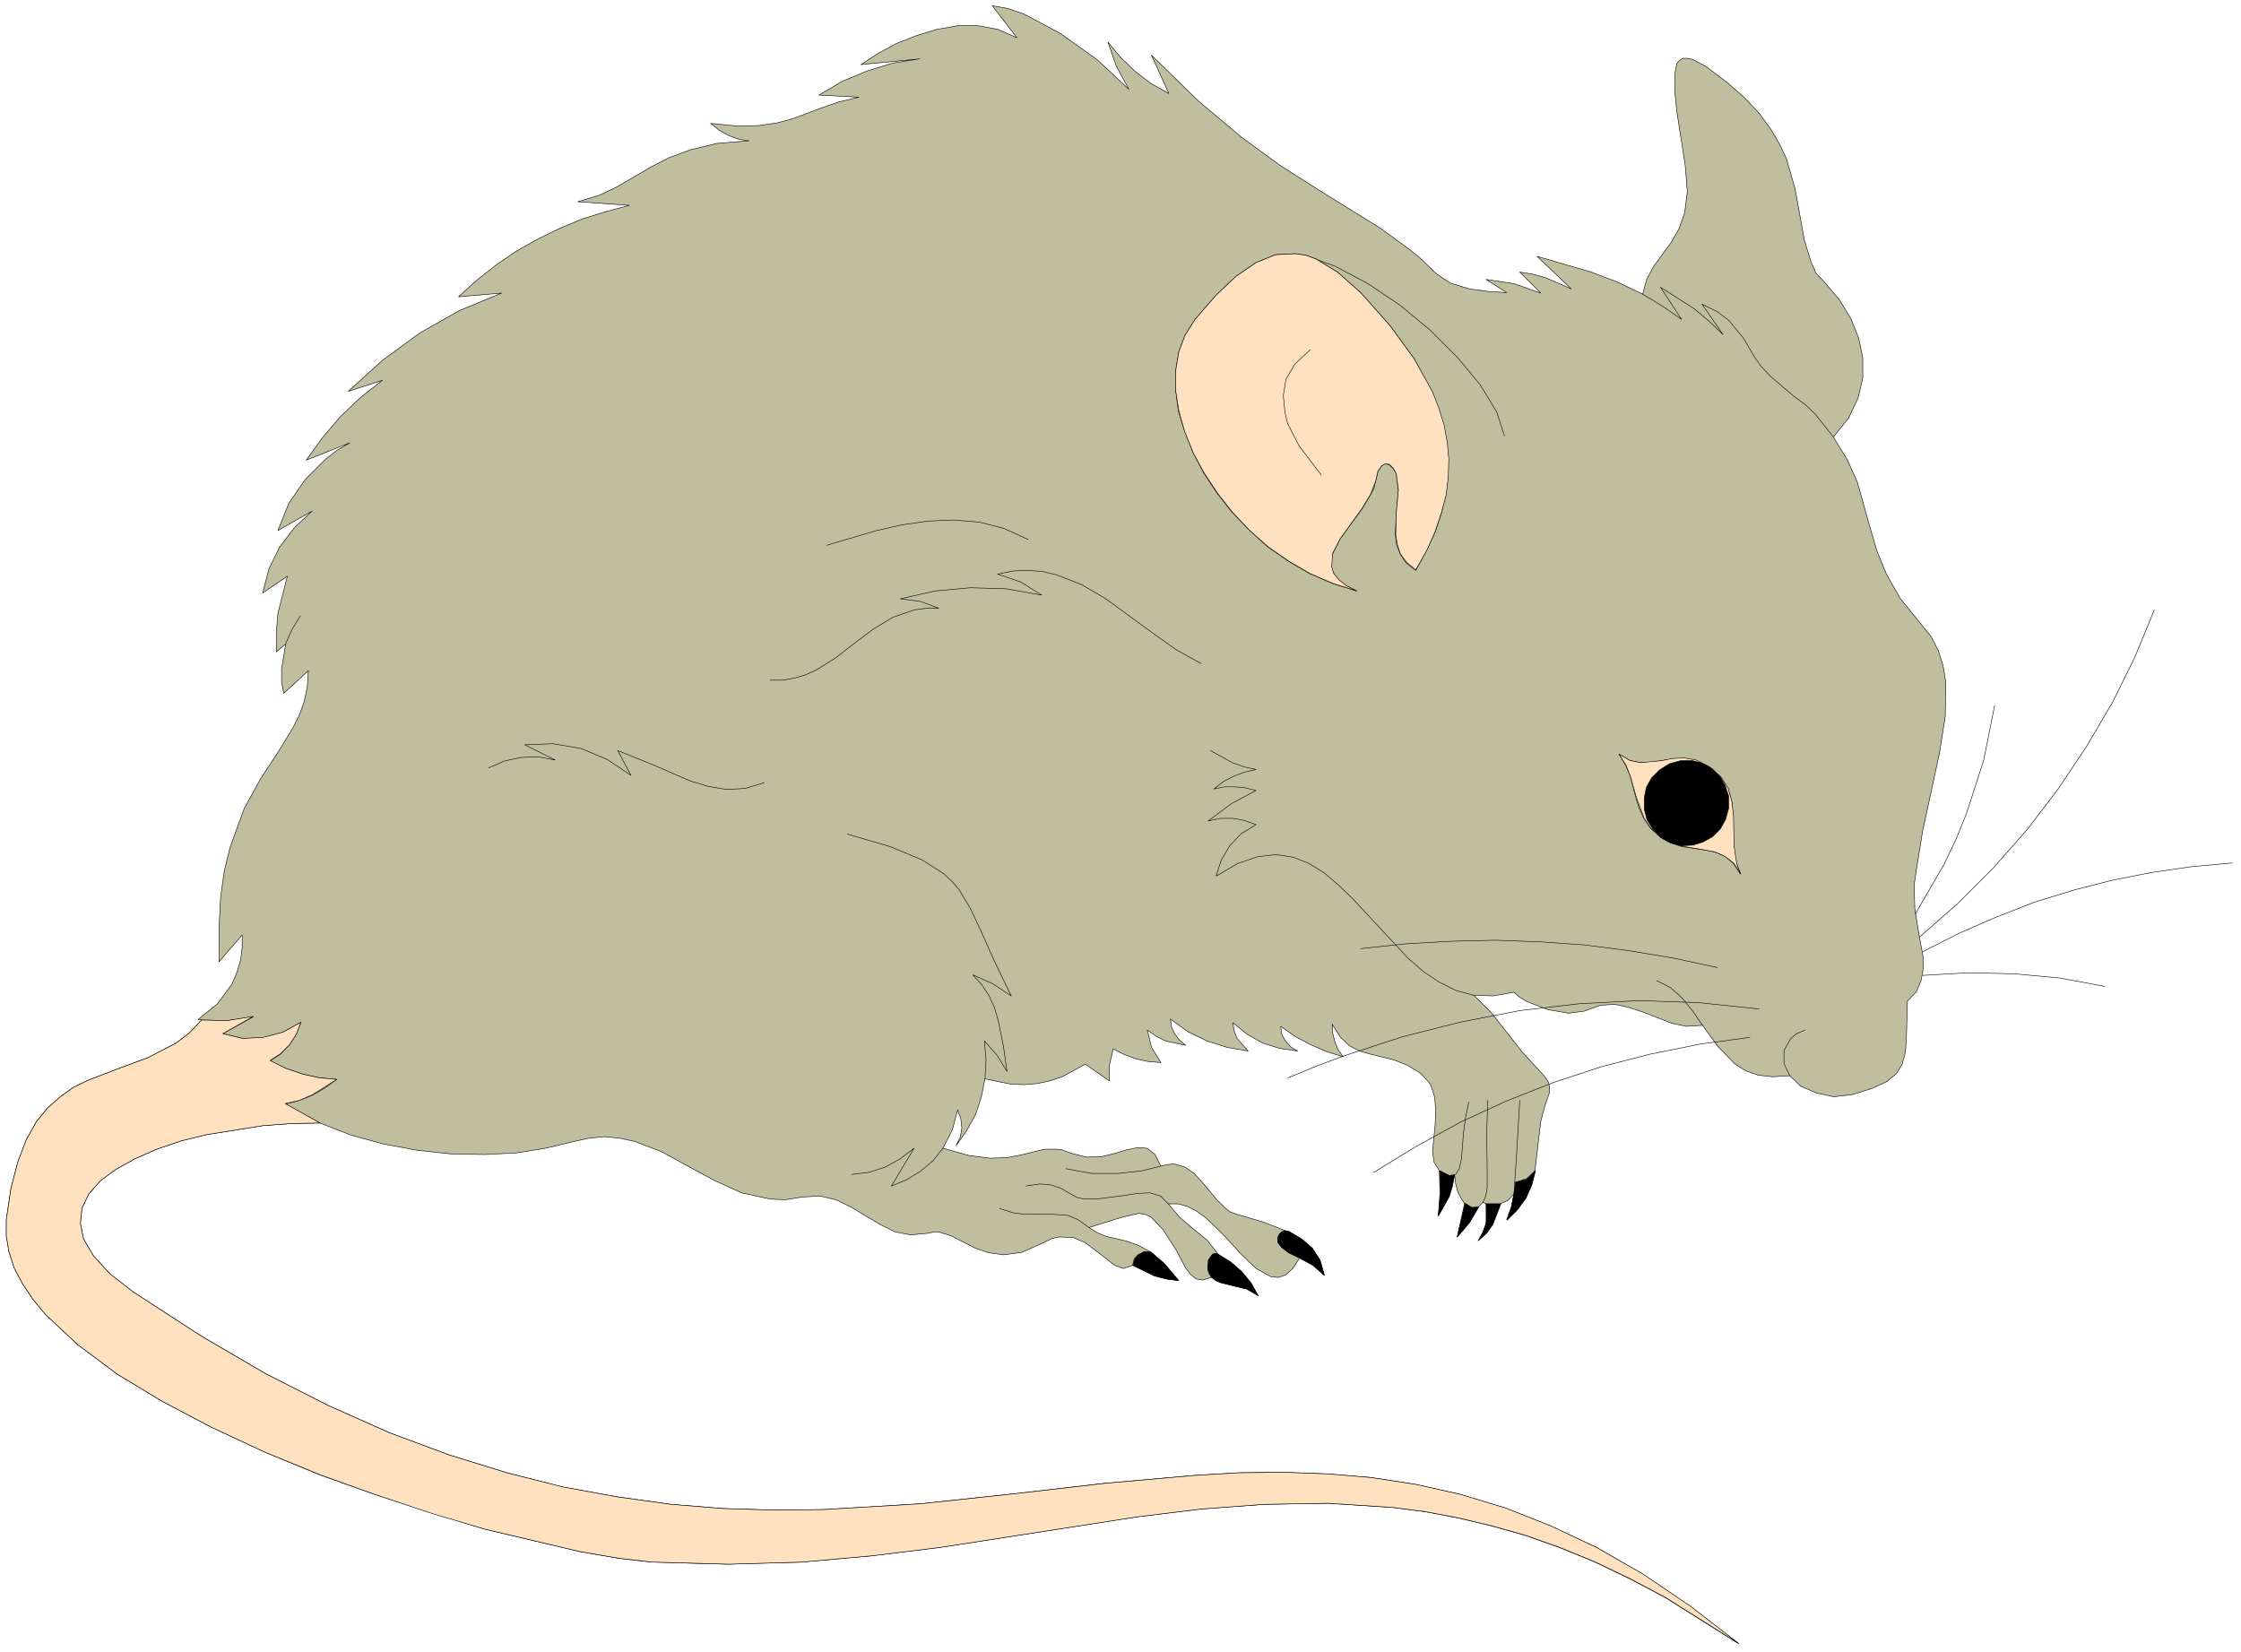 <?xml version="1.0" encoding="UTF-8" standalone="no"?>
<svg
   xmlns:dc="http://purl.org/dc/elements/1.1/"
   xmlns:cc="http://creativecommons.org/ns#"
   xmlns:rdf="http://www.w3.org/1999/02/22-rdf-syntax-ns#"
   xmlns:svg="http://www.w3.org/2000/svg"
   xmlns="http://www.w3.org/2000/svg"
   xmlns:sodipodi="http://sodipodi.sourceforge.net/DTD/sodipodi-0.dtd"
   xmlns:inkscape="http://www.inkscape.org/namespaces/inkscape"
   version="1.0"
   width="75.23mm"
   height="55.457mm"
   id="svg108"
   sodipodi:docname="CS000233.WMF">
  <sodipodi:namedview
     pagecolor="#ffffff"
     bordercolor="#666666"
     borderopacity="1"
     objecttolerance="10"
     gridtolerance="10"
     guidetolerance="10"
     inkscape:pageopacity="0"
     inkscape:pageshadow="2"
     inkscape:window-width="640"
     inkscape:window-height="480"
     id="namedview110" />
  <defs
     id="defs6">
    <clipPath
       clipPathUnits="userSpaceOnUse"
       id="clipWmfPath1">
      <path
         d="M 0,0 L 284.2,0 L 284.2,209.467 L 0,209.467 z"
         id="path2" />
    </clipPath>
    <pattern
       id="WMFhbasepattern"
       patternUnits="userSpaceOnUse"
       width="6"
       height="6"
       x="0"
       y="0" />
  </defs>
  <path
     style="fill:#bfbfa0;fill-rule:evenodd;fill-opacity:1;stroke:none;"
     clip-path="url(#clipWmfPath1)"
     d="  M 25.594,129.425   L 25.127,129.359   L 27.594,127.359   L 29.46,124.827   L 30.06,123.361   L 30.526,121.828   L 30.726,120.228   L 30.726,118.629   L 27.793,122.028   L 27.793,117.696   L 27.993,113.83   L 28.46,110.498   L 29.193,107.499   L 30.993,102.567   L 33.126,98.702   L 35.325,95.37   L 37.191,92.304   L 37.991,90.704   L 38.591,89.038   L 38.991,87.172   L 39.124,85.106   L 35.992,87.972   L 35.725,86.439   L 35.725,84.84   L 36.258,81.707   L 35.058,82.707   L 35.058,80.241   L 35.258,77.842   L 36.458,73.11   L 33.326,75.243   L 34.125,72.177   L 35.458,69.445   L 37.325,66.979   L 39.591,64.846   L 35.258,67.312   L 36.658,63.846   L 38.724,60.847   L 41.324,58.248   L 42.79,57.115   L 44.39,56.182   L 38.858,58.381   L 40.924,55.516   L 43.19,52.85   L 45.723,50.451   L 48.522,48.251   L 44.19,49.651   L 48.522,45.719   L 53.254,42.253   L 58.32,39.387   L 63.652,37.188   L 58.186,37.655   L 60.519,35.522   L 62.985,33.589   L 65.518,31.857   L 68.251,30.324   L 70.983,28.991   L 73.849,27.791   L 76.849,26.858   L 79.848,26.058   L 73.316,25.592   L 75.982,24.792   L 78.248,23.726   L 82.581,21.193   L 84.913,19.994   L 87.646,18.994   L 90.979,18.194   L 95.044,17.861   L 93.711,17.661   L 92.445,17.195   L 91.245,16.528   L 90.179,15.662   L 93.578,15.995   L 96.311,15.928   L 98.577,15.595   L 100.576,15.062   L 104.309,13.662   L 106.442,12.929   L 108.974,12.329   L 103.909,12.063   L 106.842,10.33   L 110.041,8.997   L 113.307,7.997   L 116.706,7.464   L 109.241,8.197   L 111.374,6.798   L 113.707,5.532   L 116.239,4.532   L 118.839,3.732   L 121.505,3.266   L 124.104,3.266   L 126.637,3.732   L 129.036,4.798   L 125.904,0.733   L 127.837,1.066   L 129.97,1.799   L 134.568,4.265   L 139.234,7.598   L 143.233,11.33   L 141.633,8.397   L 140.567,5.332   L 142.167,7.264   L 144.033,9.064   L 146.032,10.597   L 148.299,11.863   L 146.099,6.998   L 152.031,12.796   L 157.496,17.394   L 162.429,20.993   L 167.028,23.926   L 175.092,28.924   L 178.758,31.59   L 180.091,32.656   L 182.224,34.722   L 184.024,35.922   L 186.423,36.655   L 188.889,36.988   L 191.155,37.122   L 188.556,35.455   L 192.088,35.989   L 195.487,37.188   L 192.821,34.522   L 194.488,34.789   L 196.154,35.255   L 199.353,36.655   L 195.021,32.523   L 201.886,34.522   L 205.219,35.789   L 208.418,37.321   L 208.951,35.389   L 209.817,33.789   L 212.017,30.79   L 213.017,29.057   L 213.75,26.991   L 214.083,24.326   L 213.817,20.993   L 212.75,14.129   L 212.483,11.463   L 212.483,9.464   L 212.75,8.064   L 213.083,7.664   L 213.55,7.398   L 214.083,7.398   L 214.75,7.531   L 216.483,8.464   L 219.149,10.463   L 221.415,12.463   L 223.214,14.395   L 224.681,16.395   L 225.814,18.328   L 226.68,20.194   L 227.747,23.926   L 228.946,30.524   L 229.813,33.323   L 230.279,34.322   L 230.346,34.589   L 231.412,35.722   L 233.345,37.988   L 234.812,40.387   L 235.811,42.853   L 236.345,45.386   L 236.345,47.985   L 235.745,50.517   L 234.545,53.05   L 232.612,55.449   L 234.412,58.381   L 235.678,61.247   L 237.278,66.979   L 238.144,69.911   L 239.344,72.843   L 241.077,75.909   L 243.676,79.108   L 245.009,80.774   L 245.942,82.574   L 246.542,84.506   L 246.875,86.572   L 246.809,90.904   L 246.076,95.57   L 243.943,105.433   L 243.143,110.365   L 242.876,112.231   L 242.943,115.23   L 243.41,118.229   L 244.009,121.428   L 244.009,122.961   L 243.743,124.427   L 243.143,125.827   L 242.01,127.026   L 241.877,131.825   L 241.743,133.558   L 241.343,135.024   L 240.61,136.223   L 239.411,137.223   L 237.544,138.089   L 235.012,138.889   L 232.679,139.156   L 230.479,138.689   L 228.48,137.823   L 227.08,136.49   L 224.947,136.623   L 223.081,136.423   L 221.548,135.89   L 220.148,135.024   L 217.949,132.758   L 216.016,130.092   L 213.95,130.225   L 212.084,129.825   L 208.484,128.426   L 206.685,127.826   L 204.885,127.426   L 203.019,127.559   L 201.02,128.293   L 199.02,128.559   L 196.354,128.093   L 193.755,127.093   L 192.755,126.493   L 192.088,125.893   L 189.489,126.36   L 187.023,126.293   L 189.222,128.492   L 191.155,130.958   L 193.088,133.424   L 195.221,135.757   L 196.021,136.623   L 196.487,137.356   L 196.621,138.089   L 196.554,138.756   L 196.021,140.289   L 195.487,142.288   L 194.754,148.553   L 194.288,150.286   L 193.555,151.952   L 192.488,153.418   L 191.155,154.751   L 191.755,153.151   L 192.088,151.485   L 191.355,152.285   L 190.355,152.751   L 189.356,155.351   L 188.556,156.484   L 187.556,157.417   L 188.156,156.35   L 188.556,155.217   L 188.689,154.018   L 188.556,152.751   L 188.156,152.551   L 187.556,153.151   L 186.423,155.151   L 184.89,156.95   L 185.823,152.685   L 185.357,152.018   L 184.957,151.219   L 184.69,150.219   L 184.557,149.086   L 183.824,151.818   L 182.491,154.284   L 182.69,151.418   L 182.624,148.553   L 181.957,147.486   L 181.757,146.154   L 182.091,142.688   L 182.157,140.889   L 182.024,139.156   L 181.491,137.556   L 180.291,136.223   L 178.558,135.157   L 176.892,134.491   L 173.893,133.757   L 172.493,133.358   L 171.227,132.691   L 170.093,131.625   L 169.027,129.959   L 169.094,131.092   L 169.36,132.158   L 169.76,133.158   L 170.427,134.091   L 168.294,133.424   L 166.294,132.558   L 164.295,131.492   L 162.495,130.225   L 162.629,131.225   L 163.095,132.091   L 163.762,132.824   L 164.628,133.358   L 162.362,133.024   L 160.229,132.358   L 158.23,131.225   L 156.43,129.759   L 156.563,130.758   L 156.963,131.758   L 158.363,133.358   L 155.697,132.891   L 153.164,132.091   L 150.698,130.892   L 148.499,129.292   L 148.632,130.292   L 149.032,131.158   L 149.632,131.958   L 150.431,132.624   L 147.899,132.091   L 146.699,131.492   L 145.566,130.692   L 146.099,132.891   L 147.299,134.824   L 145.699,134.69   L 144.166,134.357   L 142.7,133.824   L 141.234,133.091   L 140.767,135.157   L 140.767,137.156   L 137.701,135.024   L 134.768,136.623   L 133.169,137.156   L 131.569,137.49   L 129.903,137.623   L 128.237,137.556   L 124.971,136.89   L 124.504,139.222   L 123.771,141.422   L 122.638,143.488   L 121.305,145.354   L 121.838,144.287   L 122.038,143.154   L 121.905,141.955   L 121.505,140.822   L 120.838,143.354   L 119.639,145.687   L 122.971,146.62   L 125.637,146.953   L 127.77,146.887   L 129.503,146.553   L 132.502,145.82   L 134.102,145.82   L 134.702,145.887   L 135.968,146.353   L 137.901,146.82   L 139.767,146.753   L 141.434,146.353   L 142.966,145.887   L 144.299,145.62   L 145.499,145.687   L 146.499,146.42   L 147.299,147.953   L 148.165,147.753   L 148.965,147.686   L 150.365,148.086   L 151.498,148.886   L 152.498,149.952   L 154.497,152.352   L 155.63,153.418   L 156.03,153.751   L 156.963,154.084   L 160.362,155.084   L 163.762,156.417   L 165.295,157.35   L 166.561,158.483   L 167.494,160.016   L 168.027,161.815   L 166.561,160.549   L 164.895,159.616   L 164.028,160.949   L 163.162,161.749   L 162.229,162.082   L 161.296,162.015   L 159.363,160.949   L 157.363,159.016   L 155.23,156.683   L 153.031,154.551   L 151.831,153.684   L 150.698,153.085   L 149.498,152.751   L 148.232,152.751   L 149.698,154.484   L 151.431,155.95   L 153.164,157.35   L 154.564,159.149   L 156.163,160.149   L 157.496,161.349   L 158.696,162.815   L 159.629,164.414   L 158.963,163.881   L 158.163,163.548   L 156.497,163.148   L 154.897,162.748   L 154.231,162.482   L 153.697,162.082   L 152.564,162.415   L 151.764,162.282   L 151.031,161.682   L 150.431,160.882   L 149.232,158.616   L 147.565,156.017   L 146.032,154.418   L 145.299,154.084   L 144.499,153.951   L 142.233,154.484   L 138.168,155.75   L 139.234,156.417   L 140.367,156.883   L 142.966,157.483   L 144.433,158.016   L 146.032,158.883   L 147.699,160.349   L 149.498,162.482   L 147.965,162.282   L 146.432,161.882   L 143.7,160.549   L 142.567,160.949   L 141.434,160.549   L 139.034,158.683   L 137.701,157.683   L 136.168,157.017   L 134.368,156.95   L 133.435,157.15   L 132.369,157.683   L 129.703,158.883   L 127.37,159.216   L 125.437,158.949   L 123.704,158.35   L 120.705,156.817   L 119.239,156.35   L 118.705,156.284   L 117.706,156.484   L 115.506,156.683   L 113.507,156.284   L 111.64,155.351   L 109.841,154.284   L 107.975,153.151   L 106.042,152.218   L 104.042,151.752   L 101.776,151.885   L 99.71,152.218   L 97.777,152.152   L 94.111,151.352   L 90.712,149.819   L 87.38,148.02   L 83.98,146.154   L 80.514,144.821   L 78.648,144.421   L 76.715,144.221   L 74.716,144.421   L 72.583,144.887   L 69.25,145.687   L 65.518,146.287   L 61.519,146.487   L 57.32,146.42   L 52.988,145.954   L 48.655,145.154   L 44.523,144.021   L 40.59,142.488   L 36.991,142.555   L 33.392,142.821   L 26.261,143.954   L 22.995,144.754   L 19.862,145.82   L 17.129,147.02   L 14.73,148.353   L 12.73,149.819   L 11.264,151.485   L 10.398,153.285   L 10.198,155.217   L 10.598,157.217   L 11.864,159.349   L 13.93,161.615   L 16.929,163.948   L 25.461,169.479   L 33.659,174.278   L 41.657,178.343   L 49.455,181.809   L 56.987,184.608   L 64.318,186.874   L 71.383,188.673   L 78.382,189.94   L 85.113,190.873   L 91.712,191.406   L 98.177,191.606   L 104.509,191.539   L 116.773,190.806   L 128.637,189.54   L 140.167,188.207   L 151.498,187.207   L 157.096,186.874   L 162.695,186.807   L 168.294,187.007   L 173.959,187.474   L 179.558,188.34   L 185.223,189.606   L 190.955,191.339   L 196.687,193.605   L 202.553,196.338   L 208.418,199.736   L 214.416,203.802   L 220.548,208.534   L 211.217,202.669   L 206.685,200.27   L 202.219,198.137   L 197.82,196.338   L 193.488,194.805   L 189.222,193.605   L 185.023,192.605   L 180.824,191.806   L 176.692,191.272   L 168.494,190.739   L 160.362,190.873   L 152.298,191.472   L 144.166,192.472   L 136.035,193.738   L 119.239,196.338   L 110.574,197.404   L 101.643,198.204   L 92.378,198.47   L 82.714,198.204   L 78.582,197.737   L 73.583,196.871   L 61.452,194.005   L 47.722,189.673   L 40.59,187.14   L 33.659,184.275   L 26.927,181.142   L 20.595,177.81   L 14.863,174.345   L 9.864,170.612   L 5.799,166.814   L 4.199,164.881   L 2.866,162.882   L 1.8,160.882   L 1.133,158.816   L 0.8,156.817   L 0.8,154.751   L 1.4,150.752   L 2.266,147.42   L 3.333,144.621   L 4.599,142.355   L 6.065,140.555   L 7.665,139.156   L 9.331,137.956   L 11.131,137.09   L 14.93,135.624   L 18.729,134.224   L 22.328,132.358   L 23.994,131.092   L 25.594,129.425  z "
     id="path8" />
  <path
     style="fill:none;stroke:#000000;stroke-width:0.067px;stroke-linecap:round;stroke-linejoin:round;stroke-miterlimit:4;stroke-dasharray:none;stroke-opacity:1;"
     clip-path="url(#clipWmfPath1)"
     d="  M 25.594,129.425   L 25.127,129.359   L 27.594,127.359   L 29.46,124.827   L 30.06,123.361   L 30.526,121.828   L 30.726,120.228   L 30.726,118.629   L 27.793,122.028   L 27.793,117.696   L 27.993,113.83   L 28.46,110.498   L 29.193,107.499   L 30.993,102.567   L 33.126,98.702   L 35.325,95.37   L 37.191,92.304   L 37.991,90.704   L 38.591,89.038   L 38.991,87.172   L 39.124,85.106   L 35.992,87.972   L 35.725,86.439   L 35.725,84.84   L 36.258,81.707   L 35.058,82.707   L 35.058,80.241   L 35.258,77.842   L 36.458,73.11   L 33.326,75.243   L 34.125,72.177   L 35.458,69.445   L 37.325,66.979   L 39.591,64.846   L 35.258,67.312   L 36.658,63.846   L 38.724,60.847   L 41.324,58.248   L 42.79,57.115   L 44.39,56.182   L 38.858,58.381   L 40.924,55.516   L 43.19,52.85   L 45.723,50.451   L 48.522,48.251   L 44.19,49.651   L 48.522,45.719   L 53.254,42.253   L 58.32,39.387   L 63.652,37.188   L 58.186,37.655   L 60.519,35.522   L 62.985,33.589   L 65.518,31.857   L 68.251,30.324   L 70.983,28.991   L 73.849,27.791   L 76.849,26.858   L 79.848,26.058   L 73.316,25.592   L 75.982,24.792   L 78.248,23.726   L 82.581,21.193   L 84.913,19.994   L 87.646,18.994   L 90.979,18.194   L 95.044,17.861   L 93.711,17.661   L 92.445,17.195   L 91.245,16.528   L 90.179,15.662   L 93.578,15.995   L 96.311,15.928   L 98.577,15.595   L 100.576,15.062   L 104.309,13.662   L 106.442,12.929   L 108.974,12.329   L 103.909,12.063   L 106.842,10.33   L 110.041,8.997   L 113.307,7.997   L 116.706,7.464   L 109.241,8.197   L 111.374,6.798   L 113.707,5.532   L 116.239,4.532   L 118.839,3.732   L 121.505,3.266   L 124.104,3.266   L 126.637,3.732   L 129.036,4.798   L 125.904,0.733   L 127.837,1.066   L 129.97,1.799   L 134.568,4.265   L 139.234,7.598   L 143.233,11.33   L 141.633,8.397   L 140.567,5.332   L 142.167,7.264   L 144.033,9.064   L 146.032,10.597   L 148.299,11.863   L 146.099,6.998   L 152.031,12.796   L 157.496,17.394   L 162.429,20.993   L 167.028,23.926   L 175.092,28.924   L 178.758,31.59   L 180.091,32.656   L 182.224,34.722   L 184.024,35.922   L 186.423,36.655   L 188.889,36.988   L 191.155,37.122   L 188.556,35.455   L 192.088,35.989   L 195.487,37.188   L 192.821,34.522   L 194.488,34.789   L 196.154,35.255   L 199.353,36.655   L 195.021,32.523   L 201.886,34.522   L 205.219,35.789   L 208.418,37.321   L 208.951,35.389   L 209.817,33.789   L 212.017,30.79   L 213.017,29.057   L 213.75,26.991   L 214.083,24.326   L 213.817,20.993   L 212.75,14.129   L 212.483,11.463   L 212.483,9.464   L 212.75,8.064   L 213.083,7.664   L 213.55,7.398   L 214.083,7.398   L 214.75,7.531   L 216.483,8.464   L 219.149,10.463   L 221.415,12.463   L 223.214,14.395   L 224.681,16.395   L 225.814,18.328   L 226.68,20.194   L 227.747,23.926   L 228.946,30.524   L 229.813,33.323   L 230.279,34.322   L 230.346,34.589   L 231.412,35.722   L 233.345,37.988   L 234.812,40.387   L 235.811,42.853   L 236.345,45.386   L 236.345,47.985   L 235.745,50.517   L 234.545,53.05   L 232.612,55.449   L 234.412,58.381   L 235.678,61.247   L 237.278,66.979   L 238.144,69.911   L 239.344,72.843   L 241.077,75.909   L 243.676,79.108   L 245.009,80.774   L 245.942,82.574   L 246.542,84.506   L 246.875,86.572   L 246.809,90.904   L 246.076,95.57   L 243.943,105.433   L 243.143,110.365   L 242.876,112.231   L 242.943,115.23   L 243.41,118.229   L 244.009,121.428   L 244.009,122.961   L 243.743,124.427   L 243.143,125.827   L 242.01,127.026   L 241.877,131.825   L 241.743,133.558   L 241.343,135.024   L 240.61,136.223   L 239.411,137.223   L 237.544,138.089   L 235.012,138.889   L 232.679,139.156   L 230.479,138.689   L 228.48,137.823   L 227.08,136.49   L 224.947,136.623   L 223.081,136.423   L 221.548,135.89   L 220.148,135.024   L 217.949,132.758   L 216.016,130.092   L 213.95,130.225   L 212.084,129.825   L 208.484,128.426   L 206.685,127.826   L 204.885,127.426   L 203.019,127.559   L 201.02,128.293   L 199.02,128.559   L 196.354,128.093   L 193.755,127.093   L 192.755,126.493   L 192.088,125.893   L 189.489,126.36   L 187.023,126.293   L 189.222,128.492   L 191.155,130.958   L 193.088,133.424   L 195.221,135.757   L 196.021,136.623   L 196.487,137.356   L 196.621,138.089   L 196.554,138.756   L 196.021,140.289   L 195.487,142.288   L 194.754,148.553   L 194.288,150.286   L 193.555,151.952   L 192.488,153.418   L 191.155,154.751   L 191.755,153.151   L 192.088,151.485   L 191.355,152.285   L 190.355,152.751   L 189.356,155.351   L 188.556,156.484   L 187.556,157.417   L 188.156,156.35   L 188.556,155.217   L 188.689,154.018   L 188.556,152.751   L 188.156,152.551   L 187.556,153.151   L 186.423,155.151   L 184.89,156.95   L 185.823,152.685   L 185.357,152.018   L 184.957,151.219   L 184.69,150.219   L 184.557,149.086   L 183.824,151.818   L 182.491,154.284   L 182.69,151.418   L 182.624,148.553   L 181.957,147.486   L 181.757,146.154   L 182.091,142.688   L 182.157,140.889   L 182.024,139.156   L 181.491,137.556   L 180.291,136.223   L 178.558,135.157   L 176.892,134.491   L 173.893,133.757   L 172.493,133.358   L 171.227,132.691   L 170.093,131.625   L 169.027,129.959   L 169.094,131.092   L 169.36,132.158   L 169.76,133.158   L 170.427,134.091   L 168.294,133.424   L 166.294,132.558   L 164.295,131.492   L 162.495,130.225   L 162.629,131.225   L 163.095,132.091   L 163.762,132.824   L 164.628,133.358   L 162.362,133.024   L 160.229,132.358   L 158.23,131.225   L 156.43,129.759   L 156.563,130.758   L 156.963,131.758   L 158.363,133.358   L 155.697,132.891   L 153.164,132.091   L 150.698,130.892   L 148.499,129.292   L 148.632,130.292   L 149.032,131.158   L 149.632,131.958   L 150.431,132.624   L 147.899,132.091   L 146.699,131.492   L 145.566,130.692   L 146.099,132.891   L 147.299,134.824   L 145.699,134.69   L 144.166,134.357   L 142.7,133.824   L 141.234,133.091   L 140.767,135.157   L 140.767,137.156   L 137.701,135.024   L 134.768,136.623   L 133.169,137.156   L 131.569,137.49   L 129.903,137.623   L 128.237,137.556   L 124.971,136.89   L 124.504,139.222   L 123.771,141.422   L 122.638,143.488   L 121.305,145.354   L 121.838,144.287   L 122.038,143.154   L 121.905,141.955   L 121.505,140.822   L 120.838,143.354   L 119.639,145.687   L 122.971,146.62   L 125.637,146.953   L 127.77,146.887   L 129.503,146.553   L 132.502,145.82   L 134.102,145.82   L 134.702,145.887   L 135.968,146.353   L 137.901,146.82   L 139.767,146.753   L 141.434,146.353   L 142.966,145.887   L 144.299,145.62   L 145.499,145.687   L 146.499,146.42   L 147.299,147.953   L 148.165,147.753   L 148.965,147.686   L 150.365,148.086   L 151.498,148.886   L 152.498,149.952   L 154.497,152.352   L 155.63,153.418   L 156.03,153.751   L 156.963,154.084   L 160.362,155.084   L 163.762,156.417   L 165.295,157.35   L 166.561,158.483   L 167.494,160.016   L 168.027,161.815   L 166.561,160.549   L 164.895,159.616   L 164.028,160.949   L 163.162,161.749   L 162.229,162.082   L 161.296,162.015   L 159.363,160.949   L 157.363,159.016   L 155.23,156.683   L 153.031,154.551   L 151.831,153.684   L 150.698,153.085   L 149.498,152.751   L 148.232,152.751   L 149.698,154.484   L 151.431,155.95   L 153.164,157.35   L 154.564,159.149   L 156.163,160.149   L 157.496,161.349   L 158.696,162.815   L 159.629,164.414   L 158.963,163.881   L 158.163,163.548   L 156.497,163.148   L 154.897,162.748   L 154.231,162.482   L 153.697,162.082   L 152.564,162.415   L 151.764,162.282   L 151.031,161.682   L 150.431,160.882   L 149.232,158.616   L 147.565,156.017   L 146.032,154.418   L 145.299,154.084   L 144.499,153.951   L 142.233,154.484   L 138.168,155.75   L 139.234,156.417   L 140.367,156.883   L 142.966,157.483   L 144.433,158.016   L 146.032,158.883   L 147.699,160.349   L 149.498,162.482   L 147.965,162.282   L 146.432,161.882   L 143.7,160.549   L 142.567,160.949   L 141.434,160.549   L 139.034,158.683   L 137.701,157.683   L 136.168,157.017   L 134.368,156.95   L 133.435,157.15   L 132.369,157.683   L 129.703,158.883   L 127.37,159.216   L 125.437,158.949   L 123.704,158.35   L 120.705,156.817   L 119.239,156.35   L 118.705,156.284   L 117.706,156.484   L 115.506,156.683   L 113.507,156.284   L 111.64,155.351   L 109.841,154.284   L 107.975,153.151   L 106.042,152.218   L 104.042,151.752   L 101.776,151.885   L 99.71,152.218   L 97.777,152.152   L 94.111,151.352   L 90.712,149.819   L 87.38,148.02   L 83.98,146.154   L 80.514,144.821   L 78.648,144.421   L 76.715,144.221   L 74.716,144.421   L 72.583,144.887   L 69.25,145.687   L 65.518,146.287   L 61.519,146.487   L 57.32,146.42   L 52.988,145.954   L 48.655,145.154   L 44.523,144.021   L 40.59,142.488   L 36.991,142.555   L 33.392,142.821   L 26.261,143.954   L 22.995,144.754   L 19.862,145.82   L 17.129,147.02   L 14.73,148.353   L 12.73,149.819   L 11.264,151.485   L 10.398,153.285   L 10.198,155.217   L 10.598,157.217   L 11.864,159.349   L 13.93,161.615   L 16.929,163.948   L 25.461,169.479   L 33.659,174.278   L 41.657,178.343   L 49.455,181.809   L 56.987,184.608   L 64.318,186.874   L 71.383,188.673   L 78.382,189.94   L 85.113,190.873   L 91.712,191.406   L 98.177,191.606   L 104.509,191.539   L 116.773,190.806   L 128.637,189.54   L 140.167,188.207   L 151.498,187.207   L 157.096,186.874   L 162.695,186.807   L 168.294,187.007   L 173.959,187.474   L 179.558,188.34   L 185.223,189.606   L 190.955,191.339   L 196.687,193.605   L 202.553,196.338   L 208.418,199.736   L 214.416,203.802   L 220.548,208.534   L 211.217,202.669   L 206.685,200.27   L 202.219,198.137   L 197.82,196.338   L 193.488,194.805   L 189.222,193.605   L 185.023,192.605   L 180.824,191.806   L 176.692,191.272   L 168.494,190.739   L 160.362,190.873   L 152.298,191.472   L 144.166,192.472   L 136.035,193.738   L 119.239,196.338   L 110.574,197.404   L 101.643,198.204   L 92.378,198.47   L 82.714,198.204   L 78.582,197.737   L 73.583,196.871   L 61.452,194.005   L 47.722,189.673   L 40.59,187.14   L 33.659,184.275   L 26.927,181.142   L 20.595,177.81   L 14.863,174.345   L 9.864,170.612   L 5.799,166.814   L 4.199,164.881   L 2.866,162.882   L 1.8,160.882   L 1.133,158.816   L 0.8,156.817   L 0.8,154.751   L 1.4,150.752   L 2.266,147.42   L 3.333,144.621   L 4.599,142.355   L 6.065,140.555   L 7.665,139.156   L 9.331,137.956   L 11.131,137.09   L 14.93,135.624   L 18.729,134.224   L 22.328,132.358   L 23.994,131.092   L 25.594,129.425  z "
     id="path10" />
  <path
     style="fill:none;stroke:#000000;stroke-width:0.067px;stroke-linecap:round;stroke-linejoin:round;stroke-miterlimit:4;stroke-dasharray:none;stroke-opacity:1;"
     clip-path="url(#clipWmfPath1)"
     d="  M 25.594,129.425   L 28.86,129.492   L 32.126,129.026   L 28.26,131.158   L 30.793,131.758   L 33.392,131.691   L 35.925,130.958   L 38.191,129.692   L 37.591,131.225   L 36.725,132.558   L 35.592,133.757   L 34.259,134.624   L 36.258,135.557   L 38.391,136.29   L 40.524,136.756   L 42.723,136.956   L 41.257,138.023   L 39.657,138.956   L 37.991,139.622   L 36.192,140.089   L 40.59,142.488  "
     id="path12" />
  <path
     style="fill:none;stroke:#000000;stroke-width:0.067px;stroke-linecap:round;stroke-linejoin:round;stroke-miterlimit:4;stroke-dasharray:none;stroke-opacity:1;"
     clip-path="url(#clipWmfPath1)"
     d="  M 36.258,81.641   L 37.058,79.841   L 38.124,78.108  "
     id="path14" />
  <path
     style="fill:none;stroke:#000000;stroke-width:0.067px;stroke-linecap:round;stroke-linejoin:round;stroke-miterlimit:4;stroke-dasharray:none;stroke-opacity:1;"
     clip-path="url(#clipWmfPath1)"
     d="  M 61.985,97.436   L 63.985,96.569   L 66.118,96.103   L 68.317,96.036   L 70.45,96.436   L 66.584,94.503   L 70.184,94.37   L 73.716,94.97   L 77.049,96.369   L 80.048,98.369   L 78.382,95.236   L 82.847,97.036   L 87.446,99.035   L 89.779,99.768   L 92.178,100.168   L 94.578,100.035   L 96.977,99.302  "
     id="path16" />
  <path
     style="fill:none;stroke:#000000;stroke-width:0.067px;stroke-linecap:round;stroke-linejoin:round;stroke-miterlimit:4;stroke-dasharray:none;stroke-opacity:1;"
     clip-path="url(#clipWmfPath1)"
     d="  M 104.909,69.178   L 111.241,67.312   L 114.506,66.579   L 117.772,66.112   L 121.038,65.979   L 124.238,66.246   L 127.37,67.045   L 130.436,68.445  "
     id="path18" />
  <path
     style="fill:none;stroke:#000000;stroke-width:0.067px;stroke-linecap:round;stroke-linejoin:round;stroke-miterlimit:4;stroke-dasharray:none;stroke-opacity:1;"
     clip-path="url(#clipWmfPath1)"
     d="  M 152.364,84.173   L 149.232,82.44   L 146.232,80.308   L 140.3,75.976   L 137.234,74.176   L 133.969,72.91   L 132.236,72.51   L 130.436,72.377   L 128.57,72.444   L 126.57,72.843   L 129.503,73.843   L 132.169,75.509   L 127.703,74.71   L 123.171,74.576   L 118.705,74.976   L 114.24,75.976   L 116.773,76.309   L 119.105,77.175   L 117.506,77.175   L 116.039,77.375   L 113.307,78.308   L 110.774,79.841   L 108.375,81.641   L 105.975,83.507   L 103.509,85.04   L 102.176,85.639   L 100.776,86.039   L 99.31,86.306   L 97.71,86.306  "
     id="path20" />
  <path
     style="fill:none;stroke:#000000;stroke-width:0.067px;stroke-linecap:round;stroke-linejoin:round;stroke-miterlimit:4;stroke-dasharray:none;stroke-opacity:1;"
     clip-path="url(#clipWmfPath1)"
     d="  M 107.508,105.833   L 112.974,107.432   L 116.973,109.099   L 119.705,110.831   L 120.772,111.831   L 121.705,112.897   L 123.171,115.363   L 124.571,118.362   L 126.17,121.961   L 128.303,126.36   L 125.97,124.827   L 123.438,123.694   L 124.571,124.96   L 125.504,126.36   L 126.17,127.826   L 126.637,129.425   L 127.303,132.691   L 127.77,135.957   L 126.504,133.891   L 124.904,132.091   L 125.104,134.491   L 124.971,136.89  "
     id="path22" />
  <path
     style="fill:none;stroke:#000000;stroke-width:0.067px;stroke-linecap:round;stroke-linejoin:round;stroke-miterlimit:4;stroke-dasharray:none;stroke-opacity:1;"
     clip-path="url(#clipWmfPath1)"
     d="  M 108.041,149.019   L 110.241,148.753   L 112.307,148.086   L 114.24,147.02   L 115.973,145.687   L 113.107,150.485   L 115.04,149.686   L 116.773,148.619   L 118.372,147.286   L 119.639,145.687  "
     id="path24" />
  <path
     style="fill:none;stroke:#000000;stroke-width:0.067px;stroke-linecap:round;stroke-linejoin:round;stroke-miterlimit:4;stroke-dasharray:none;stroke-opacity:1;"
     clip-path="url(#clipWmfPath1)"
     d="  M 126.837,153.351   L 128.57,153.884   L 130.103,154.084   L 132.902,154.018   L 135.502,154.218   L 136.768,154.751   L 138.168,155.75  "
     id="path26" />
  <path
     style="fill:none;stroke:#000000;stroke-width:0.067px;stroke-linecap:round;stroke-linejoin:round;stroke-miterlimit:4;stroke-dasharray:none;stroke-opacity:1;"
     clip-path="url(#clipWmfPath1)"
     d="  M 143.7,160.549   L 143.9,159.749   L 144.366,159.216   L 145.099,158.883   L 145.899,158.883  "
     id="path28" />
  <path
     style="fill:none;stroke:#000000;stroke-width:0.067px;stroke-linecap:round;stroke-linejoin:round;stroke-miterlimit:4;stroke-dasharray:none;stroke-opacity:1;"
     clip-path="url(#clipWmfPath1)"
     d="  M 153.697,162.082   L 153.364,161.549   L 153.231,160.949   L 153.297,159.882   L 153.831,159.149   L 154.164,159.016   L 154.564,159.149  "
     id="path30" />
  <path
     style="fill:none;stroke:#000000;stroke-width:0.067px;stroke-linecap:round;stroke-linejoin:round;stroke-miterlimit:4;stroke-dasharray:none;stroke-opacity:1;"
     clip-path="url(#clipWmfPath1)"
     d="  M 164.895,159.616   L 163.495,158.949   L 162.629,158.283   L 162.162,157.683   L 162.095,157.083   L 162.562,156.35   L 163.028,156.217   L 163.428,156.284  "
     id="path32" />
  <path
     style="fill:none;stroke:#000000;stroke-width:0.067px;stroke-linecap:round;stroke-linejoin:round;stroke-miterlimit:4;stroke-dasharray:none;stroke-opacity:1;"
     clip-path="url(#clipWmfPath1)"
     d="  M 148.232,152.751   L 147.232,151.752   L 145.899,151.352   L 144.366,151.418   L 142.633,151.685   L 139.034,152.152   L 137.301,152.085   L 136.701,151.952   L 135.702,151.418   L 134.568,150.752   L 133.369,150.352   L 131.969,150.219   L 130.169,150.485  "
     id="path34" />
  <path
     style="fill:none;stroke:#000000;stroke-width:0.067px;stroke-linecap:round;stroke-linejoin:round;stroke-miterlimit:4;stroke-dasharray:none;stroke-opacity:1;"
     clip-path="url(#clipWmfPath1)"
     d="  M 135.235,148.286   L 138.501,148.886   L 141.9,148.886   L 144.899,148.553   L 147.299,147.953  "
     id="path36" />
  <path
     style="fill:none;stroke:#000000;stroke-width:0.067px;stroke-linecap:round;stroke-linejoin:round;stroke-miterlimit:4;stroke-dasharray:none;stroke-opacity:1;"
     clip-path="url(#clipWmfPath1)"
     d="  M 182.69,148.553   L 183.89,149.153   L 184.69,149.019   L 185.157,148.286   L 185.423,147.087   L 185.69,143.688   L 185.956,141.755   L 186.356,139.822  "
     id="path38" />
  <path
     style="fill:none;stroke:#000000;stroke-width:0.067px;stroke-linecap:round;stroke-linejoin:round;stroke-miterlimit:4;stroke-dasharray:none;stroke-opacity:1;"
     clip-path="url(#clipWmfPath1)"
     d="  M 188.756,139.622   L 188.622,144.154   L 188.689,147.953   L 188.689,150.819   L 188.489,151.818   L 188.156,152.551  "
     id="path40" />
  <path
     style="fill:none;stroke:#000000;stroke-width:0.067px;stroke-linecap:round;stroke-linejoin:round;stroke-miterlimit:4;stroke-dasharray:none;stroke-opacity:1;"
     clip-path="url(#clipWmfPath1)"
     d="  M 187.556,153.151   L 186.69,153.218   L 185.823,152.685  "
     id="path42" />
  <path
     style="fill:none;stroke:#000000;stroke-width:0.067px;stroke-linecap:round;stroke-linejoin:round;stroke-miterlimit:4;stroke-dasharray:none;stroke-opacity:1;"
     clip-path="url(#clipWmfPath1)"
     d="  M 188.556,152.751   L 190.355,152.751  "
     id="path44" />
  <path
     style="fill:none;stroke:#000000;stroke-width:0.067px;stroke-linecap:round;stroke-linejoin:round;stroke-miterlimit:4;stroke-dasharray:none;stroke-opacity:1;"
     clip-path="url(#clipWmfPath1)"
     d="  M 194.754,148.553   L 193.688,149.552   L 192.222,150.019  "
     id="path46" />
  <path
     style="fill:none;stroke:#000000;stroke-width:0.067px;stroke-linecap:round;stroke-linejoin:round;stroke-miterlimit:4;stroke-dasharray:none;stroke-opacity:1;"
     clip-path="url(#clipWmfPath1)"
     d="  M 192.088,151.485   L 192.422,146.487   L 192.821,139.622  "
     id="path48" />
  <path
     style="fill:none;stroke:#000000;stroke-width:0.067px;stroke-linecap:round;stroke-linejoin:round;stroke-miterlimit:4;stroke-dasharray:none;stroke-opacity:1;"
     clip-path="url(#clipWmfPath1)"
     d="  M 187.023,126.293   L 184.757,125.693   L 182.624,124.627   L 180.624,123.294   L 178.691,121.628   L 175.159,117.829   L 171.626,114.03   L 169.827,112.298   L 168.027,110.765   L 166.094,109.565   L 164.095,108.765   L 161.895,108.432   L 159.563,108.699   L 157.03,109.565   L 154.297,111.165   L 154.964,109.099   L 156.03,107.299   L 157.496,105.766   L 159.363,104.633   L 157.896,104.1   L 156.43,103.834   L 154.83,103.834   L 153.297,104.167   L 156.23,101.968   L 159.363,100.301   L 158.03,99.968   L 156.697,99.835   L 155.364,99.835   L 154.031,100.101   L 155.23,99.168   L 156.497,98.502   L 157.896,97.969   L 159.363,97.636   L 157.83,97.302   L 156.363,96.769   L 153.564,95.236  "
     id="path50" />
  <path
     style="fill:none;stroke:#000000;stroke-width:0.067px;stroke-linecap:round;stroke-linejoin:round;stroke-miterlimit:4;stroke-dasharray:none;stroke-opacity:1;"
     clip-path="url(#clipWmfPath1)"
     d="  M 179.625,72.377   L 180.958,69.911   L 182.091,67.512   L 182.89,65.113   L 183.424,62.78   L 183.69,60.514   L 183.757,58.315   L 183.157,53.983   L 181.691,49.718   L 179.425,45.519   L 176.359,41.32   L 172.626,37.122   L 169.694,34.522   L 166.961,32.856   L 165.694,32.39   L 164.361,32.19   L 161.829,32.323   L 159.363,33.323   L 156.83,35.056   L 154.297,37.455   L 151.631,40.52   L 150.365,42.52   L 149.565,44.652   L 149.165,47.052   L 149.165,49.518   L 149.498,52.117   L 150.298,54.716   L 151.364,57.382   L 152.698,59.981   L 154.364,62.513   L 156.297,64.979   L 158.496,67.245   L 160.829,69.378   L 163.428,71.177   L 166.161,72.777   L 169.094,74.043   L 172.093,74.976   L 170.76,74.31   L 169.827,73.577   L 169.227,72.777   L 168.894,71.977   L 168.894,71.111   L 169.094,70.244   L 170.027,68.378   L 172.759,64.646   L 173.893,62.78   L 174.292,62.047   L 174.559,60.981   L 174.826,59.848   L 175.292,59.115   L 175.759,58.848   L 176.292,58.981   L 176.759,59.448   L 177.158,60.114   L 177.425,62.247   L 177.158,65.113   L 177.025,67.845   L 177.225,69.178   L 177.692,70.378   L 178.425,71.444   L 179.625,72.377  z "
     id="path52" />
  <path
     style="fill:none;stroke:#000000;stroke-width:0.067px;stroke-linecap:round;stroke-linejoin:round;stroke-miterlimit:4;stroke-dasharray:none;stroke-opacity:1;"
     clip-path="url(#clipWmfPath1)"
     d="  M 167.627,60.247   L 166.161,58.515   L 164.761,56.582   L 163.695,54.516   L 163.028,52.383   L 162.762,50.251   L 163.162,48.185   L 163.628,47.185   L 164.228,46.185   L 166.161,44.453  "
     id="path54" />
  <path
     style="fill:none;stroke:#000000;stroke-width:0.067px;stroke-linecap:round;stroke-linejoin:round;stroke-miterlimit:4;stroke-dasharray:none;stroke-opacity:1;"
     clip-path="url(#clipWmfPath1)"
     d="  M 165.561,32.39   L 169.427,33.789   L 173.559,35.989   L 177.625,38.721   L 181.491,41.92   L 184.957,45.386   L 187.823,48.851   L 189.889,52.25   L 190.889,55.316  "
     id="path56" />
  <path
     style="fill:none;stroke:#000000;stroke-width:0.067px;stroke-linecap:round;stroke-linejoin:round;stroke-miterlimit:4;stroke-dasharray:none;stroke-opacity:1;"
     clip-path="url(#clipWmfPath1)"
     d="  M 208.418,37.321   L 210.951,38.854   L 213.35,40.52   L 210.684,36.455   L 214.883,39.121   L 216.816,40.72   L 218.615,42.453   L 215.949,38.588   L 217.949,39.587   L 219.349,40.654   L 221.215,42.92   L 222.614,45.319   L 223.481,46.519   L 224.681,47.785   L 227.48,50.184   L 229.013,51.317   L 230.346,52.583   L 232.612,55.449  "
     id="path58" />
  <path
     style="fill:none;stroke:#000000;stroke-width:0.067px;stroke-linecap:round;stroke-linejoin:round;stroke-miterlimit:4;stroke-dasharray:none;stroke-opacity:1;"
     clip-path="url(#clipWmfPath1)"
     d="  M 216.816,97.302   L 215.15,96.503   L 213.617,96.236   L 212.217,96.303   L 210.817,96.503   L 209.484,96.769   L 208.151,96.769   L 206.818,96.503   L 205.418,95.703   L 206.218,97.036   L 206.818,98.369   L 207.551,101.168   L 207.951,102.501   L 208.551,103.834   L 209.418,105.1   L 210.684,106.233   L 212.017,106.966   L 213.417,107.432   L 216.216,107.832   L 217.549,108.099   L 218.815,108.632   L 219.882,109.498   L 220.815,110.898   L 220.215,109.165   L 219.948,107.299   L 219.882,103.634   L 219.748,101.834   L 219.282,100.101   L 218.349,98.635   L 216.816,97.302   L 217.949,98.235   L 218.749,99.435   L 219.215,100.701   L 219.349,102.101   L 219.149,103.434   L 218.549,104.7   L 217.682,105.833   L 216.483,106.699   L 215.083,107.233   L 213.683,107.299   L 212.284,107.033   L 211.084,106.499   L 210.017,105.633   L 209.151,104.5   L 208.618,103.167   L 208.484,101.701   L 208.751,100.235   L 209.351,98.902   L 210.217,97.836   L 211.35,97.102   L 212.617,96.569   L 214.016,96.436   L 215.416,96.636   L 216.816,97.302  z "
     id="path60" />
  <path
     style="fill:none;stroke:#000000;stroke-width:0.067px;stroke-linecap:round;stroke-linejoin:round;stroke-miterlimit:4;stroke-dasharray:none;stroke-opacity:1;"
     clip-path="url(#clipWmfPath1)"
     d="  M 227.08,136.49   L 226.347,134.957   L 226.347,133.291   L 227.213,131.758   L 227.947,131.158   L 229.013,130.692  "
     id="path62" />
  <path
     style="fill:none;stroke:#000000;stroke-width:0.067px;stroke-linecap:round;stroke-linejoin:round;stroke-miterlimit:4;stroke-dasharray:none;stroke-opacity:1;"
     clip-path="url(#clipWmfPath1)"
     d="  M 216.016,130.092   L 214.816,128.359   L 213.483,126.693   L 212.017,125.36   L 210.217,124.427  "
     id="path64" />
  <path
     style="fill:none;stroke:#000000;stroke-width:0.067px;stroke-linecap:round;stroke-linejoin:round;stroke-miterlimit:4;stroke-dasharray:none;stroke-opacity:1;"
     clip-path="url(#clipWmfPath1)"
     d="  M 217.882,122.761   L 212.284,121.561   L 206.685,120.628   L 201.02,119.895   L 195.354,119.495   L 189.689,119.295   L 184.024,119.429   L 178.292,119.762   L 172.626,120.362  "
     id="path66" />
  <path
     style="fill:none;stroke:#000000;stroke-width:0.067px;stroke-linecap:round;stroke-linejoin:round;stroke-miterlimit:4;stroke-dasharray:none;stroke-opacity:1;"
     clip-path="url(#clipWmfPath1)"
     d="  M 163.428,136.756   L 166.961,135.29   L 170.56,133.957   L 177.892,131.558   L 185.29,129.692   L 192.821,128.226   L 200.353,127.359   L 208.018,126.96   L 215.616,127.226   L 223.214,128.026  "
     id="path68" />
  <path
     style="fill:none;stroke:#000000;stroke-width:0.067px;stroke-linecap:round;stroke-linejoin:round;stroke-miterlimit:4;stroke-dasharray:none;stroke-opacity:1;"
     clip-path="url(#clipWmfPath1)"
     d="  M 222.015,131.625   L 215.616,132.491   L 209.351,133.757   L 203.152,135.357   L 197.087,137.356   L 191.155,139.689   L 185.357,142.355   L 179.758,145.42   L 174.292,148.753  "
     id="path70" />
  <path
     style="fill:none;stroke:#000000;stroke-width:0.067px;stroke-linecap:round;stroke-linejoin:round;stroke-miterlimit:4;stroke-dasharray:none;stroke-opacity:1;"
     clip-path="url(#clipWmfPath1)"
     d="  M 243.943,123.761   L 249.741,123.427   L 255.607,123.561   L 261.339,124.094   L 267.071,125.16  "
     id="path72" />
  <path
     style="fill:none;stroke:#000000;stroke-width:0.067px;stroke-linecap:round;stroke-linejoin:round;stroke-miterlimit:4;stroke-dasharray:none;stroke-opacity:1;"
     clip-path="url(#clipWmfPath1)"
     d="  M 283.2,109.498   L 278.068,109.965   L 273.003,110.698   L 267.937,111.698   L 263.005,112.964   L 258.073,114.497   L 253.274,116.363   L 248.542,118.429   L 243.943,120.762  "
     id="path74" />
  <path
     style="fill:none;stroke:#000000;stroke-width:0.067px;stroke-linecap:round;stroke-linejoin:round;stroke-miterlimit:4;stroke-dasharray:none;stroke-opacity:1;"
     clip-path="url(#clipWmfPath1)"
     d="  M 243.543,118.895   L 248.408,114.63   L 253.007,110.032   L 257.273,105.167   L 261.139,100.101   L 264.738,94.703   L 268.004,89.172   L 270.87,83.373   L 273.336,77.375  "
     id="path76" />
  <path
     style="fill:none;stroke:#000000;stroke-width:0.067px;stroke-linecap:round;stroke-linejoin:round;stroke-miterlimit:4;stroke-dasharray:none;stroke-opacity:1;"
     clip-path="url(#clipWmfPath1)"
     d="  M 253.074,89.505   L 251.674,96.503   L 249.475,103.3   L 248.142,106.566   L 246.609,109.765   L 243.01,115.963  "
     id="path78" />
  <path
     style="fill:#000000;fill-rule:evenodd;fill-opacity:1;stroke:none;"
     clip-path="url(#clipWmfPath1)"
     d="  M 149.565,162.482   L 148.032,162.282   L 146.499,161.882   L 143.766,160.549   L 143.966,159.749   L 144.433,159.216   L 145.166,158.816   L 145.966,158.816   L 147.699,160.282   L 149.565,162.482  z    M 153.764,162.082   L 153.431,161.549   L 153.231,160.949   L 153.364,159.882   L 153.831,159.149   L 154.164,159.016   L 154.564,159.149   L 156.163,160.149   L 157.563,161.349   L 158.763,162.815   L 159.629,164.414   L 158.163,163.548   L 156.497,163.148   L 154.897,162.748   L 154.297,162.482   L 153.764,162.082  z    M 163.495,156.217   L 165.095,157.15   L 166.494,158.35   L 167.494,159.882   L 168.027,161.815   L 166.628,160.549   L 164.895,159.616   L 163.495,158.949   L 162.629,158.283   L 162.162,157.683   L 162.095,157.083   L 162.295,156.617   L 162.629,156.284   L 163.028,156.15   L 163.495,156.217  z    M 184.557,149.086   L 184.29,150.485   L 183.89,151.818   L 182.491,154.284   L 182.757,151.418   L 182.69,148.553   L 183.824,149.153   L 184.557,149.086  z    M 187.623,153.151   L 186.423,155.151   L 184.89,156.95   L 185.89,152.685   L 186.756,153.218   L 187.623,153.151  z    M 190.422,152.751   L 189.422,155.351   L 188.622,156.484   L 187.556,157.417   L 188.156,156.35   L 188.556,155.217   L 188.556,152.751   L 190.422,152.751  z    M 192.288,150.019   L 193.755,149.619   L 194.821,148.553   L 194.354,150.352   L 193.621,152.018   L 192.555,153.484   L 191.222,154.817   L 191.755,153.151   L 192.088,151.485   L 192.288,150.019  z    M 210.684,106.233   L 212.017,106.966   L 213.35,107.299   L 214.75,107.233   L 216.083,106.899   L 217.216,106.166   L 218.215,105.233   L 218.882,103.967   L 219.282,102.501   L 219.282,101.035   L 218.815,99.635   L 218.149,98.502   L 217.149,97.502   L 215.949,96.836   L 214.683,96.503   L 213.217,96.503   L 211.817,96.903   L 210.551,97.702   L 209.551,98.702   L 208.884,99.968   L 208.551,101.301   L 208.551,102.634   L 208.884,103.967   L 209.618,105.167   L 210.684,106.233  z   "
     id="path80" />
  <path
     style="fill:none;stroke:#000000;stroke-width:0.067px;stroke-linecap:round;stroke-linejoin:round;stroke-miterlimit:4;stroke-dasharray:none;stroke-opacity:1;"
     clip-path="url(#clipWmfPath1)"
     d="  M 149.565,162.482   L 148.032,162.282   L 146.499,161.882   L 143.766,160.549   L 143.966,159.749   L 144.433,159.216   L 145.166,158.816   L 145.966,158.816   L 147.699,160.282   L 149.565,162.482  z "
     id="path82" />
  <path
     style="fill:none;stroke:#000000;stroke-width:0.067px;stroke-linecap:round;stroke-linejoin:round;stroke-miterlimit:4;stroke-dasharray:none;stroke-opacity:1;"
     clip-path="url(#clipWmfPath1)"
     d="  M 153.764,162.082   L 153.431,161.549   L 153.231,160.949   L 153.364,159.882   L 153.831,159.149   L 154.164,159.016   L 154.564,159.149   L 156.163,160.149   L 157.563,161.349   L 158.763,162.815   L 159.629,164.414   L 158.163,163.548   L 156.497,163.148   L 154.897,162.748   L 154.297,162.482   L 153.764,162.082  z "
     id="path84" />
  <path
     style="fill:none;stroke:#000000;stroke-width:0.067px;stroke-linecap:round;stroke-linejoin:round;stroke-miterlimit:4;stroke-dasharray:none;stroke-opacity:1;"
     clip-path="url(#clipWmfPath1)"
     d="  M 163.495,156.217   L 165.095,157.15   L 166.494,158.35   L 167.494,159.882   L 168.027,161.815   L 166.628,160.549   L 164.895,159.616   L 163.495,158.949   L 162.629,158.283   L 162.162,157.683   L 162.095,157.083   L 162.295,156.617   L 162.629,156.284   L 163.028,156.15   L 163.495,156.217  z "
     id="path86" />
  <path
     style="fill:none;stroke:#000000;stroke-width:0.067px;stroke-linecap:round;stroke-linejoin:round;stroke-miterlimit:4;stroke-dasharray:none;stroke-opacity:1;"
     clip-path="url(#clipWmfPath1)"
     d="  M 184.557,149.086   L 184.29,150.485   L 183.89,151.818   L 182.491,154.284   L 182.757,151.418   L 182.69,148.553   L 183.824,149.153   L 184.557,149.086  z "
     id="path88" />
  <path
     style="fill:none;stroke:#000000;stroke-width:0.067px;stroke-linecap:round;stroke-linejoin:round;stroke-miterlimit:4;stroke-dasharray:none;stroke-opacity:1;"
     clip-path="url(#clipWmfPath1)"
     d="  M 187.623,153.151   L 186.423,155.151   L 184.89,156.95   L 185.89,152.685   L 186.756,153.218   L 187.623,153.151  z "
     id="path90" />
  <path
     style="fill:none;stroke:#000000;stroke-width:0.067px;stroke-linecap:round;stroke-linejoin:round;stroke-miterlimit:4;stroke-dasharray:none;stroke-opacity:1;"
     clip-path="url(#clipWmfPath1)"
     d="  M 190.422,152.751   L 189.422,155.351   L 188.622,156.484   L 187.556,157.417   L 188.156,156.35   L 188.556,155.217   L 188.556,152.751   L 190.422,152.751  z "
     id="path92" />
  <path
     style="fill:none;stroke:#000000;stroke-width:0.067px;stroke-linecap:round;stroke-linejoin:round;stroke-miterlimit:4;stroke-dasharray:none;stroke-opacity:1;"
     clip-path="url(#clipWmfPath1)"
     d="  M 192.288,150.019   L 193.755,149.619   L 194.821,148.553   L 194.354,150.352   L 193.621,152.018   L 192.555,153.484   L 191.222,154.817   L 191.755,153.151   L 192.088,151.485   L 192.288,150.019  z "
     id="path94" />
  <path
     style="fill:none;stroke:#000000;stroke-width:0.067px;stroke-linecap:round;stroke-linejoin:round;stroke-miterlimit:4;stroke-dasharray:none;stroke-opacity:1;"
     clip-path="url(#clipWmfPath1)"
     d="  M 210.684,106.233   L 212.017,106.966   L 213.35,107.299   L 214.75,107.233   L 216.083,106.899   L 217.216,106.166   L 218.215,105.233   L 218.882,103.967   L 219.282,102.501   L 219.282,101.035   L 218.815,99.635   L 218.149,98.502   L 217.149,97.502   L 215.949,96.836   L 214.683,96.503   L 213.217,96.503   L 211.817,96.903   L 210.551,97.702   L 209.551,98.702   L 208.884,99.968   L 208.551,101.301   L 208.551,102.634   L 208.884,103.967   L 209.618,105.167   L 210.684,106.233  z "
     id="path96" />
  <path
     style="fill:#ffe0bf;fill-rule:evenodd;fill-opacity:1;stroke:none;"
     clip-path="url(#clipWmfPath1)"
     d="  M 40.59,142.488   L 36.991,142.555   L 33.392,142.821   L 26.261,143.954   L 22.995,144.754   L 19.862,145.82   L 17.129,147.02   L 14.73,148.353   L 12.73,149.819   L 11.264,151.485   L 10.398,153.285   L 10.198,155.217   L 10.598,157.217   L 11.864,159.349   L 13.93,161.615   L 16.929,163.948   L 25.461,169.479   L 33.659,174.278   L 41.657,178.343   L 49.455,181.809   L 56.987,184.608   L 64.318,186.874   L 71.45,188.673   L 78.382,189.94   L 85.113,190.873   L 91.712,191.406   L 98.177,191.606   L 104.509,191.539   L 116.773,190.806   L 128.637,189.54   L 140.234,188.207   L 151.564,187.207   L 157.163,186.874   L 162.762,186.807   L 168.361,187.007   L 173.959,187.474   L 179.625,188.34   L 185.29,189.606   L 191.022,191.339   L 196.754,193.605   L 202.553,196.338   L 208.484,199.736   L 214.483,203.802   L 220.615,208.534   L 211.284,202.669   L 206.752,200.27   L 202.286,198.137   L 197.887,196.338   L 193.555,194.805   L 189.289,193.605   L 185.09,192.605   L 180.891,191.806   L 176.759,191.272   L 168.56,190.739   L 160.429,190.873   L 152.364,191.472   L 144.233,192.472   L 136.101,193.738   L 119.305,196.338   L 110.641,197.404   L 101.709,198.204   L 92.445,198.47   L 82.781,198.204   L 78.648,197.737   L 73.583,196.871   L 61.452,194.005   L 54.721,192.006   L 47.722,189.673   L 40.657,187.14   L 33.659,184.275   L 26.927,181.142   L 20.595,177.81   L 14.863,174.345   L 9.864,170.612   L 5.799,166.814   L 4.199,164.881   L 2.866,162.882   L 1.8,160.882   L 1.133,158.816   L 0.8,156.817   L 0.8,154.751   L 1.4,150.752   L 2.266,147.42   L 3.333,144.621   L 4.599,142.355   L 6.065,140.555   L 7.665,139.156   L 9.331,137.956   L 11.131,137.09   L 14.93,135.624   L 18.729,134.224   L 22.328,132.358   L 23.994,131.092   L 25.594,129.425   L 28.86,129.492   L 32.126,128.959   L 28.26,131.158   L 30.793,131.758   L 33.392,131.625   L 35.925,130.958   L 38.191,129.692   L 37.591,131.225   L 36.725,132.558   L 35.592,133.691   L 34.259,134.557   L 36.258,135.557   L 38.391,136.29   L 40.524,136.756   L 42.723,136.956   L 39.657,138.889   L 37.991,139.622   L 36.192,140.022   L 40.59,142.488  z    M 172.16,74.976   L 169.16,74.043   L 166.228,72.777   L 163.495,71.177   L 160.896,69.378   L 158.496,67.245   L 156.363,64.979   L 154.43,62.513   L 152.764,59.981   L 151.364,57.382   L 150.298,54.716   L 149.565,52.117   L 149.165,49.518   L 149.165,47.052   L 149.565,44.652   L 150.365,42.52   L 151.631,40.52   L 154.297,37.455   L 156.83,35.056   L 159.363,33.323   L 161.829,32.323   L 164.361,32.19   L 165.694,32.39   L 166.961,32.856   L 169.694,34.522   L 172.626,37.122   L 176.359,41.32   L 179.425,45.519   L 181.757,49.718   L 182.557,51.784   L 183.224,53.916   L 183.624,56.115   L 183.824,58.248   L 183.757,60.514   L 183.49,62.78   L 182.89,65.046   L 182.091,67.445   L 181.024,69.844   L 179.625,72.31   L 178.491,71.377   L 177.692,70.311   L 177.292,69.111   L 177.092,67.845   L 177.158,65.046   L 177.425,62.18   L 177.158,60.114   L 176.759,59.381   L 176.292,58.915   L 175.759,58.848   L 175.292,59.115   L 174.826,59.781   L 174.559,60.981   L 173.893,62.713   L 172.759,64.579   L 170.027,68.378   L 169.094,70.178   L 168.96,71.91   L 169.227,72.777   L 169.893,73.577   L 170.827,74.31   L 172.16,74.976  z    M 205.418,95.703   L 206.818,96.503   L 208.218,96.769   L 210.884,96.503   L 212.217,96.236   L 213.683,96.169   L 215.216,96.436   L 216.816,97.236   L 218.349,98.569   L 219.282,100.035   L 219.748,101.768   L 219.948,103.567   L 220.015,107.299   L 220.282,109.165   L 220.415,109.832   L 220.882,110.898   L 219.948,109.498   L 218.815,108.632   L 217.616,108.099   L 216.216,107.832   L 213.417,107.366   L 212.084,106.966   L 211.55,106.766   L 210.751,106.233   L 212.084,106.966   L 213.417,107.299   L 214.816,107.233   L 216.083,106.833   L 217.282,106.166   L 218.282,105.167   L 218.949,103.967   L 219.349,102.501   L 219.349,101.035   L 218.882,99.635   L 218.215,98.502   L 217.216,97.502   L 216.016,96.836   L 214.683,96.503   L 213.283,96.503   L 211.817,96.903   L 210.551,97.702   L 209.551,98.702   L 208.884,99.902   L 208.618,101.234   L 208.618,102.634   L 208.951,103.967   L 209.684,105.167   L 210.751,106.233   L 209.484,105.1   L 208.618,103.834   L 207.618,101.168   L 206.818,98.369   L 206.285,97.036   L 205.418,95.703  z   "
     id="path98" />
  <path
     style="fill:none;stroke:#000000;stroke-width:0.067px;stroke-linecap:round;stroke-linejoin:round;stroke-miterlimit:4;stroke-dasharray:none;stroke-opacity:1;"
     clip-path="url(#clipWmfPath1)"
     d="  M 40.59,142.488   L 36.991,142.555   L 33.392,142.821   L 26.261,143.954   L 22.995,144.754   L 19.862,145.82   L 17.129,147.02   L 14.73,148.353   L 12.73,149.819   L 11.264,151.485   L 10.398,153.285   L 10.198,155.217   L 10.598,157.217   L 11.864,159.349   L 13.93,161.615   L 16.929,163.948   L 25.461,169.479   L 33.659,174.278   L 41.657,178.343   L 49.455,181.809   L 56.987,184.608   L 64.318,186.874   L 71.45,188.673   L 78.382,189.94   L 85.113,190.873   L 91.712,191.406   L 98.177,191.606   L 104.509,191.539   L 116.773,190.806   L 128.637,189.54   L 140.234,188.207   L 151.564,187.207   L 157.163,186.874   L 162.762,186.807   L 168.361,187.007   L 173.959,187.474   L 179.625,188.34   L 185.29,189.606   L 191.022,191.339   L 196.754,193.605   L 202.553,196.338   L 208.484,199.736   L 214.483,203.802   L 220.615,208.534   L 211.284,202.669   L 206.752,200.27   L 202.286,198.137   L 197.887,196.338   L 193.555,194.805   L 189.289,193.605   L 185.09,192.605   L 180.891,191.806   L 176.759,191.272   L 168.56,190.739   L 160.429,190.873   L 152.364,191.472   L 144.233,192.472   L 136.101,193.738   L 119.305,196.338   L 110.641,197.404   L 101.709,198.204   L 92.445,198.47   L 82.781,198.204   L 78.648,197.737   L 73.583,196.871   L 61.452,194.005   L 54.721,192.006   L 47.722,189.673   L 40.657,187.14   L 33.659,184.275   L 26.927,181.142   L 20.595,177.81   L 14.863,174.345   L 9.864,170.612   L 5.799,166.814   L 4.199,164.881   L 2.866,162.882   L 1.8,160.882   L 1.133,158.816   L 0.8,156.817   L 0.8,154.751   L 1.4,150.752   L 2.266,147.42   L 3.333,144.621   L 4.599,142.355   L 6.065,140.555   L 7.665,139.156   L 9.331,137.956   L 11.131,137.09   L 14.93,135.624   L 18.729,134.224   L 22.328,132.358   L 23.994,131.092   L 25.594,129.425   L 28.86,129.492   L 32.126,128.959   L 28.26,131.158   L 30.793,131.758   L 33.392,131.625   L 35.925,130.958   L 38.191,129.692   L 37.591,131.225   L 36.725,132.558   L 35.592,133.691   L 34.259,134.557   L 36.258,135.557   L 38.391,136.29   L 40.524,136.756   L 42.723,136.956   L 39.657,138.889   L 37.991,139.622   L 36.192,140.022   L 40.59,142.488  z "
     id="path100" />
  <path
     style="fill:none;stroke:#000000;stroke-width:0.067px;stroke-linecap:round;stroke-linejoin:round;stroke-miterlimit:4;stroke-dasharray:none;stroke-opacity:1;"
     clip-path="url(#clipWmfPath1)"
     d="  M 172.16,74.976   L 169.16,74.043   L 166.228,72.777   L 163.495,71.177   L 160.896,69.378   L 158.496,67.245   L 156.363,64.979   L 154.43,62.513   L 152.764,59.981   L 151.364,57.382   L 150.298,54.716   L 149.565,52.117   L 149.165,49.518   L 149.165,47.052   L 149.565,44.652   L 150.365,42.52   L 151.631,40.52   L 154.297,37.455   L 156.83,35.056   L 159.363,33.323   L 161.829,32.323   L 164.361,32.19   L 165.694,32.39   L 166.961,32.856   L 169.694,34.522   L 172.626,37.122   L 176.359,41.32   L 179.425,45.519   L 181.757,49.718   L 182.557,51.784   L 183.224,53.916   L 183.624,56.115   L 183.824,58.248   L 183.757,60.514   L 183.49,62.78   L 182.89,65.046   L 182.091,67.445   L 181.024,69.844   L 179.625,72.31   L 178.491,71.377   L 177.692,70.311   L 177.292,69.111   L 177.092,67.845   L 177.158,65.046   L 177.425,62.18   L 177.158,60.114   L 176.759,59.381   L 176.292,58.915   L 175.759,58.848   L 175.292,59.115   L 174.826,59.781   L 174.559,60.981   L 173.893,62.713   L 172.759,64.579   L 170.027,68.378   L 169.094,70.178   L 168.96,71.91   L 169.227,72.777   L 169.893,73.577   L 170.827,74.31   L 172.16,74.976  z "
     id="path102" />
  <path
     style="fill:none;stroke:#000000;stroke-width:0.067px;stroke-linecap:round;stroke-linejoin:round;stroke-miterlimit:4;stroke-dasharray:none;stroke-opacity:1;"
     clip-path="url(#clipWmfPath1)"
     d="  M 205.418,95.703   L 206.818,96.503   L 208.218,96.769   L 210.884,96.503   L 212.217,96.236   L 213.683,96.169   L 215.216,96.436   L 216.816,97.236   L 218.349,98.569   L 219.282,100.035   L 219.748,101.768   L 219.948,103.567   L 220.015,107.299   L 220.282,109.165   L 220.415,109.832   L 220.882,110.898   L 219.948,109.498   L 218.815,108.632   L 217.616,108.099   L 216.216,107.832   L 213.417,107.366   L 212.084,106.966   L 211.55,106.766   L 210.751,106.233   L 212.084,106.966   L 213.417,107.299   L 214.816,107.233   L 216.083,106.833   L 217.282,106.166   L 218.282,105.167   L 218.949,103.967   L 219.349,102.501   L 219.349,101.035   L 218.882,99.635   L 218.215,98.502   L 217.216,97.502   L 216.016,96.836   L 214.683,96.503   L 213.283,96.503   L 211.817,96.903   L 210.551,97.702   L 209.551,98.702   L 208.884,99.902   L 208.618,101.234   L 208.618,102.634   L 208.951,103.967   L 209.684,105.167   L 210.751,106.233   L 209.484,105.1   L 208.618,103.834   L 207.618,101.168   L 206.818,98.369   L 206.285,97.036   L 205.418,95.703  z "
     id="path104" />
  <path
     style="fill:none;stroke:#000000;stroke-width:0.067px;stroke-linecap:round;stroke-linejoin:round;stroke-miterlimit:4;stroke-dasharray:none;stroke-opacity:1;"
     clip-path="url(#clipWmfPath1)"
     d="  M 167.627,60.247   L 164.828,56.582   L 163.762,54.516   L 163.362,53.716   L 163.028,52.317   L 162.828,50.184   L 163.162,48.118   L 164.295,46.185   L 166.228,44.386  "
     id="path106" />
</svg>
